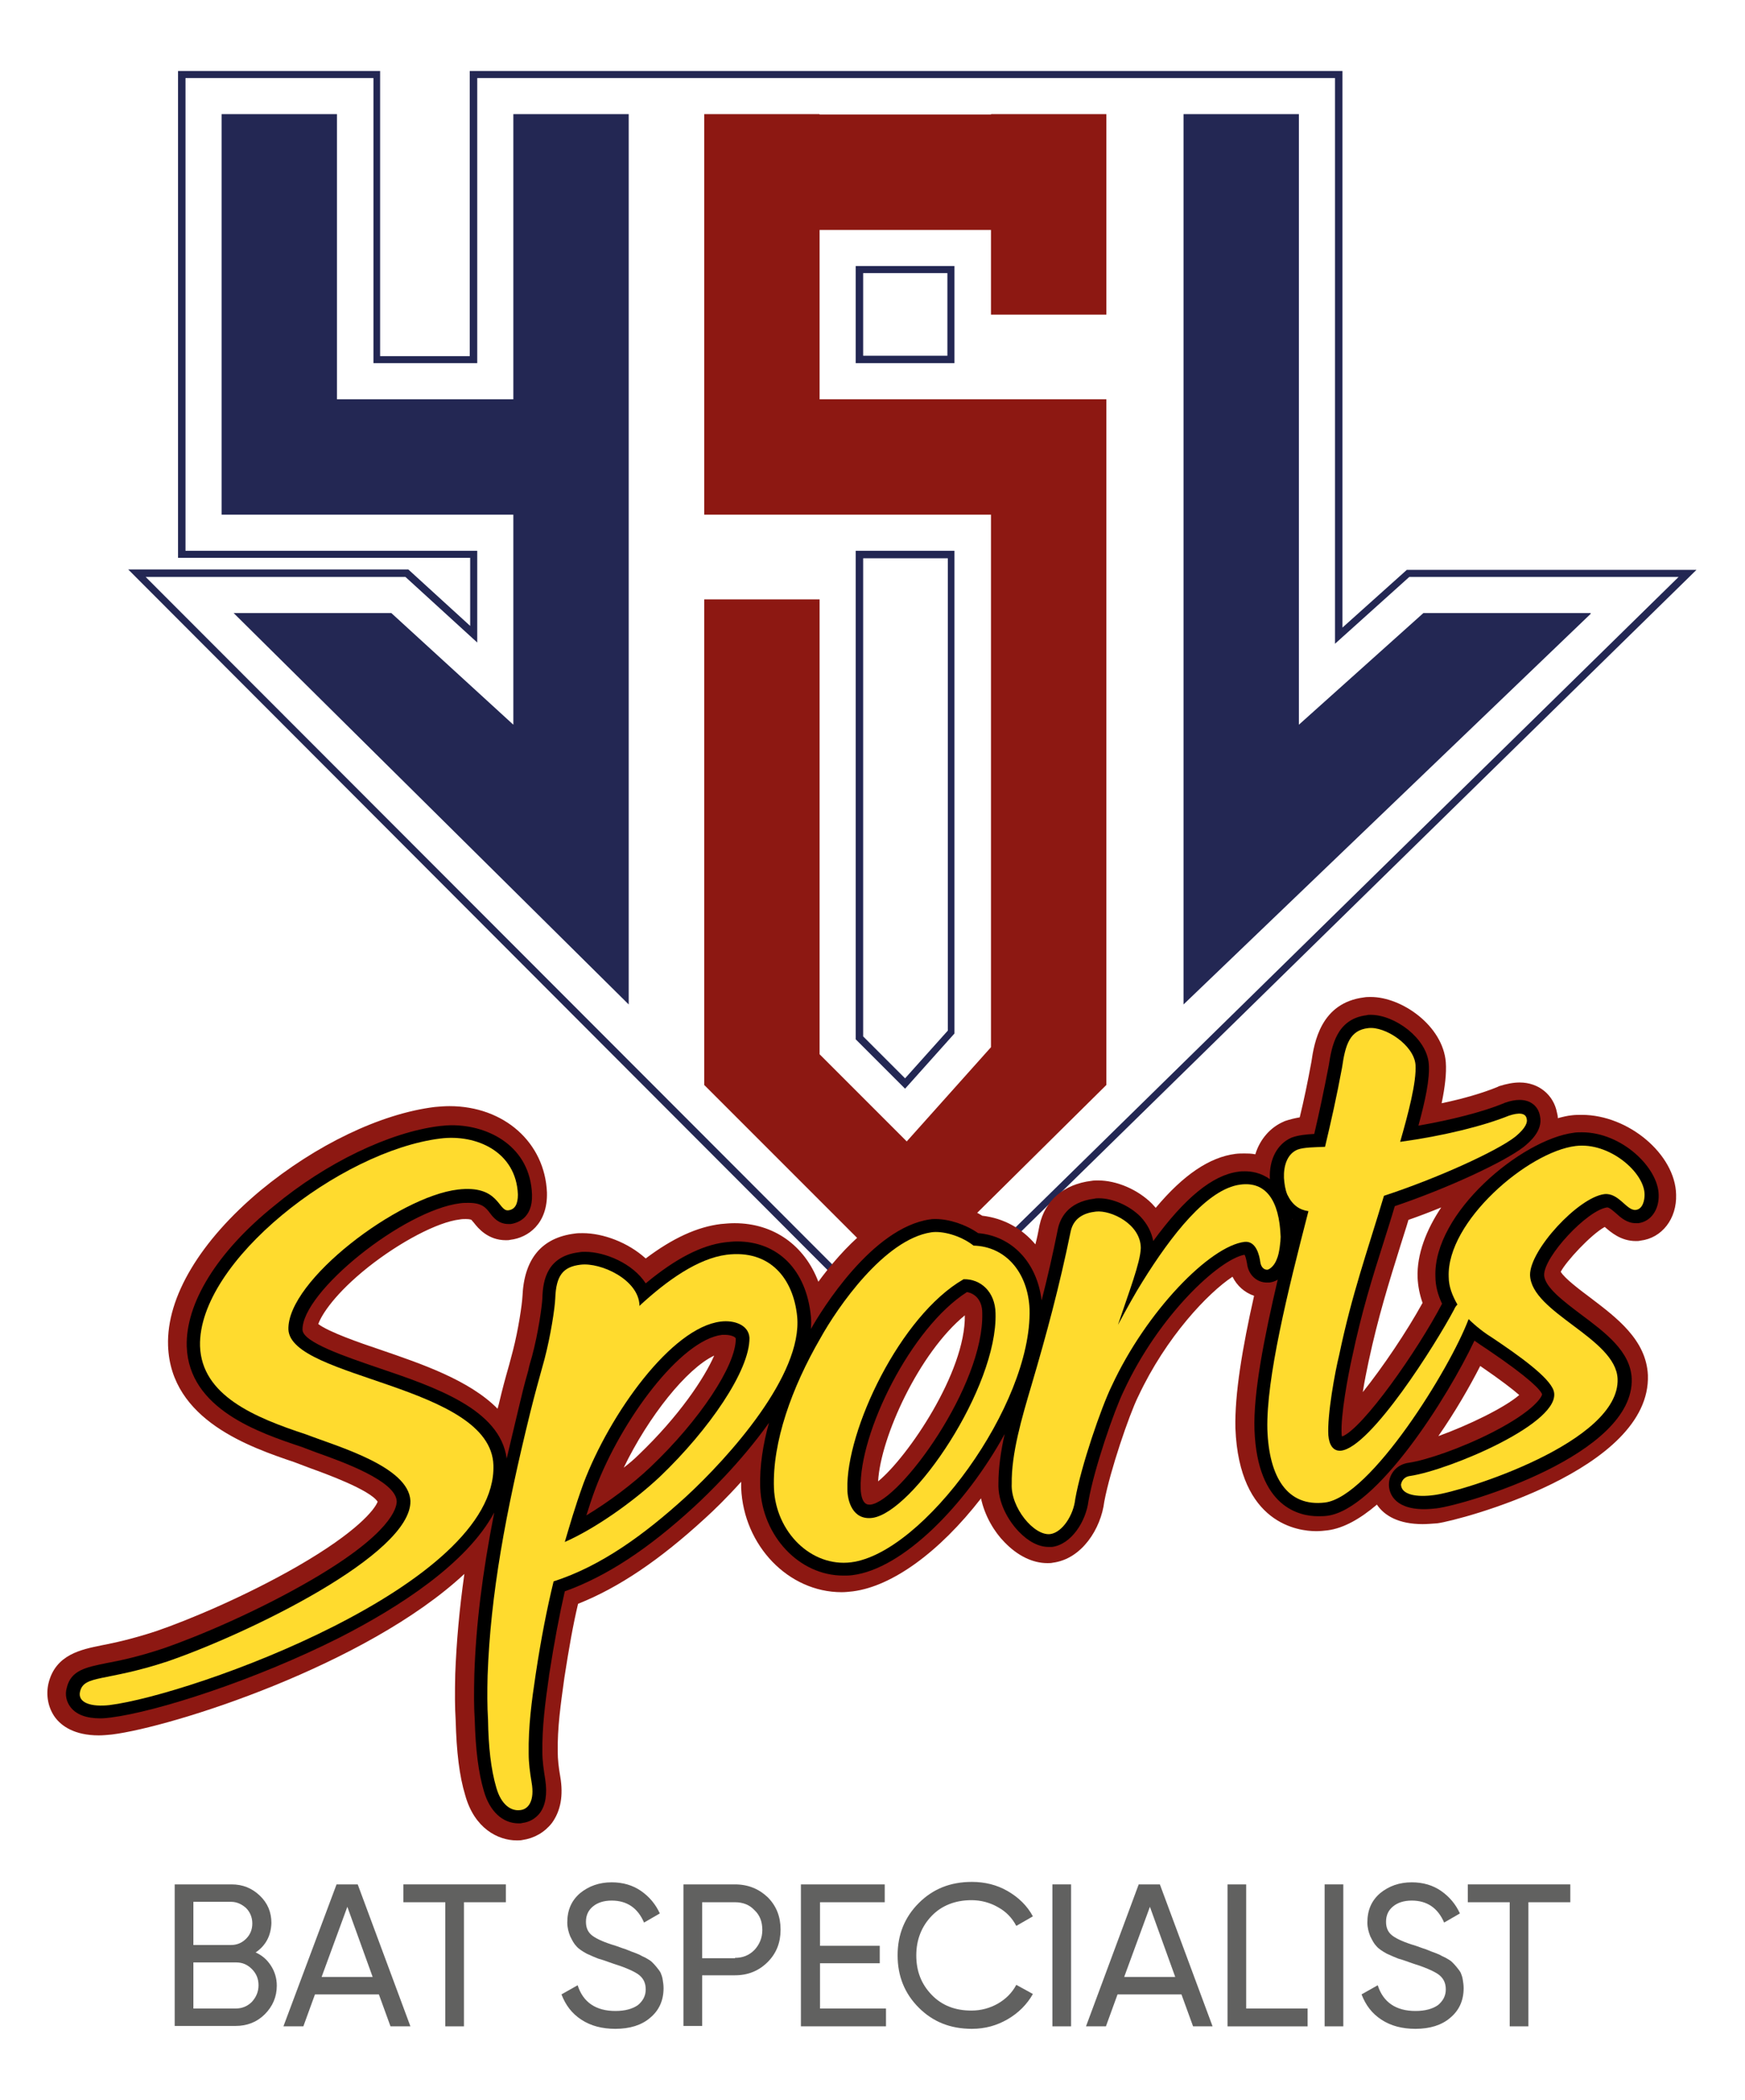 <?xml version="1.0" encoding="utf-8"?>
<!-- Generator: Adobe Illustrator 24.0.1, SVG Export Plug-In . SVG Version: 6.00 Build 0)  -->
<svg version="1.1" id="Layer_1" xmlns="http://www.w3.org/2000/svg" xmlns:xlink="http://www.w3.org/1999/xlink" x="0px" y="0px"
	 viewBox="0 0 420.5 505.9" style="enable-background:new 0 0 420.5 505.9;" xml:space="preserve">
<style type="text/css">
	.st0{fill:#8D1812;}
	.st1{fill:#232753;}
	.st2{fill:#FFDB2E;}
	.st3{fill:#616160;}
</style>
<g>
	<g>
		<g>
			<polygon class="st0" points="238.8,27.6 197.5,27.6 197.5,27.5 169.7,27.5 169.7,124 188.7,124 197.5,124 238.8,124 238.8,252.3 
				218.5,275 197.5,254 197.5,144.4 169.7,144.4 169.7,261.4 217.9,309.6 266.6,261.4 266.6,124 266.6,96.2 238.8,96.2 197.5,96.2 
				197.5,55.4 238.8,55.4 238.8,75.8 266.6,75.8 266.6,55.4 266.6,27.6 266.6,27.5 238.8,27.5 			"/>
			<polygon class="st1" points="343,147.7 313,174.6 313,27.5 285.2,27.5 285.2,242 383.3,147.9 383.3,147.7 			"/>
			<polygon class="st1" points="123.7,96.2 81.2,96.2 81.2,27.5 53.4,27.5 53.4,96.2 53.4,124 81.2,124 123.7,124 123.7,174.6 
				94.3,147.7 56.3,147.7 151.5,242 151.5,27.5 123.7,27.5 			"/>
		</g>
		<g>
			<g>
				<path class="st1" d="M217.8,324.4l-0.6-0.6L30.9,137.2h67.5l14.9,13.6v-16.4H42.9V17.1h48.7v68.7h21.6V17.1h210.3v134.1
					l15.5-13.9h69.8L217.8,324.4z M35.1,139l182.8,183l186.6-183h-64.9l-17.9,16.1V18.8H115v68.7h-25V18.8H44.7v113.9H115v22.1
					L97.7,139H35.1z M218.1,262.3l-11.9-11.9V132.7h23.8V249L218.1,262.3z M208,249.7l10.1,10.1l10.3-11.5V134.5H208V249.7z
					 M230,87.5h-23.8V64.1h23.8L230,87.5z M208,85.7h20.3l0-19.9H208V85.7z"/>
			</g>
		</g>
		<g>
			<path class="st0" d="M386.7,295.6c1.5,1.3,3.9,3.4,7.5,3.4h0c0.4,0,0.7,0,1.1-0.1c5.2-0.6,8.8-5.3,8.6-11.1
				c-0.2-9.7-11.5-19.2-22.7-19.2c-0.8,0-1.6,0-2.4,0.1c-1.1,0.1-2.3,0.4-3.4,0.7c0-0.5-0.1-0.9-0.2-1.3c-0.8-4.3-4.4-7.3-9-7.3
				c-1.5,0-3.1,0.3-5,0.9l-0.2,0.1l-0.2,0.1c-3.4,1.4-8.1,2.8-13.4,3.9c0.8-3.9,1.2-7.2,1-9.9c-0.7-8.7-10.5-15.7-18.1-15.7
				c-0.5,0-1.1,0-1.6,0.1c-10.4,1.3-12,10.8-12.7,15.6c-0.9,4.9-1.8,9.2-2.8,13.3c-1.2,0.2-2.4,0.5-3.6,0.9l-0.2,0.1
				c-3.3,1.4-5.8,4.3-6.9,7.9c-1-0.2-1.9-0.2-2.6-0.2c-0.7,0-1.4,0-2.2,0.1c-6.2,0.8-12.5,5-19.2,13c-0.3-0.3-0.6-0.7-0.9-1
				c-3.4-3.4-8.5-5.6-13-5.6c-0.5,0-1.1,0-1.6,0.1c-6.6,0.8-11.2,4.7-12.5,10.7c-0.3,1.6-0.6,3.1-1,4.6c-3.2-3.8-7.6-6.3-12.8-6.9
				c-3.6-2.2-7.9-3.5-11.8-3.5c-0.6,0-1.3,0-1.9,0.1l-0.2,0c-10.6,1.6-19.7,11.3-25.6,19.3c-3.3-8.7-10.7-14.1-20.2-14.1
				c-1.1,0-2.2,0.1-3.3,0.2c-5.7,0.7-11.6,3.4-18.1,8.3c-4.3-3.9-10.3-6.1-15.2-6.1c-0.7,0-1.3,0-1.9,0.1c-8,1-12.2,6.1-12.6,15.1
				c-0.1,2-1,8.1-2.3,13.1l-0.9,3.4c-1,3.5-1.6,5.7-2.5,9.5c-0.1,0.4-0.2,0.7-0.3,1.1c-6.8-6.9-18.3-10.8-28.2-14.2
				c-5.1-1.7-12.5-4.3-15-6.2c0.8-2.3,4.1-7.4,12-13.7c7.7-6.1,16.8-10.9,22.1-11.5c0.5-0.1,1-0.1,1.5-0.1c1,0,1.3,0.2,1.3,0.2
				c0.1,0.1,0.4,0.5,0.6,0.7c1,1.3,3.4,4.2,7.7,4.2c0.4,0,0.7,0,1.1-0.1c4.2-0.5,9-3.8,8.8-11.4c-0.5-12-10.3-20.8-23.5-20.8
				c-1.2,0-2.3,0.1-3.5,0.2c-13.1,1.6-28.8,9.2-42,20.1c-14.5,12.1-22.7,25.7-22.3,37.4c0.6,18,19.9,24.5,30.5,28.1
				c1.1,0.4,2.4,0.9,3.7,1.4c3.6,1.3,14.4,5.2,16.3,8.1c-0.7,1.9-5,7.3-19.2,15.5c-12.5,7.2-26.3,13-34.2,15.7
				c-5.8,1.9-10,2.8-13.1,3.4c-4.9,1-11.1,2.2-12.8,9.1c-0.7,2.9-0.1,6,1.6,8.3c1.5,2,4.6,4.3,10.5,4.3c1,0,2-0.1,3.1-0.2
				c14.6-1.8,61.4-16.7,85-38.7c-1.2,8.5-1.9,16.3-2.2,24.1c-0.1,4.7-0.1,8,0.1,11.1c0.2,7.7,0.9,13.5,2.3,18.1
				c2.2,8,7.9,10.9,12.4,10.9c0,0,0,0,0,0c0.5,0,1,0,1.4-0.1c2.8-0.4,5.3-1.8,7.1-4.1c2.1-2.9,2.8-6.6,2-11.2
				c-0.4-2.3-0.6-4.2-0.6-5.9c-0.1-5.8,0.7-11.4,1.6-17.9l0,0c1.1-7.1,2.1-12.8,3.3-17.8c9.8-3.9,19.6-10.5,30.6-20.6
				c2-1.8,5.2-4.9,8.7-8.8c0,0.5,0,1,0,1.5c0.6,13.9,11.4,25.1,24.2,25.1c0.9,0,1.8-0.1,2.7-0.2c9.5-1.2,20.9-9.5,30.9-22.4
				c0.9,4.3,3.3,8.2,5.7,10.6c3.1,3.2,6.7,5,10.3,5c0.4,0,0.9,0,1.3-0.1c7-0.9,11.6-8.2,12.4-14.7c1.4-7.5,6-20.9,8.1-25.2l0.1-0.2
				c6.7-14.3,16.8-24.9,22.7-28.8c1.1,2.2,2.9,3.8,5.2,4.6c-2.8,12.4-4.7,23.7-4.5,31.9c0.9,23.1,15.2,24.8,19.5,24.8
				c0.9,0,1.8-0.1,2.7-0.2c3.9-0.5,7.9-2.8,11.9-6.2c1.8,2.7,5.3,4.7,11,4.7c1.1,0,2.3-0.1,3.6-0.2c5.3-0.7,51.5-12.8,50.7-35.7
				c-0.4-8.5-7.5-13.8-13.8-18.6c-2.4-1.8-6.3-4.7-7.2-6.3C377.4,303.9,383.3,297.5,386.7,295.6z M154,350.4
				c-1.1,1.1-2.4,2.2-3.7,3.2c6-12.4,15.2-23.9,21.8-27C169.7,332.1,163.6,341.2,154,350.4z M211.6,356.9c0.6-10.7,9.9-31,20.9-40
				C232.7,330.6,218.7,351.1,211.6,356.9z M342.8,313.9c-3.8,6.9-9.6,15.5-14.4,21.5c0.4-2.7,1-5.4,1.4-7.4
				c2.3-10.7,4.8-18.7,7.7-28c0.6-2,1.3-4,1.9-6.1c2.6-0.9,5.2-1.9,7.9-3c-3.6,5.4-5.9,11.3-5.7,16.9
				C341.7,309.9,342.1,311.9,342.8,313.9z M346.6,346c4.1-5.9,7.6-12,10.1-16.9c5.1,3.5,7.8,5.6,9.4,7
				C362.5,339.2,353.8,343.4,346.6,346z"/>
		</g>
		<path d="M381.2,272.8c-0.6,0-1.3,0-1.9,0.1c-12.7,1.6-34,19.4-33.4,34.7c0,2.2,0.6,4.4,1.6,6.5c-5.9,11.3-19.1,30.1-24.1,32
			c0-0.1-0.1-0.3-0.1-0.5c-0.3-4.5,1.6-14.5,2.5-18.5c2.3-10.9,4.8-19,7.8-28.4c0.8-2.6,1.7-5.3,2.5-8.1
			c12.7-4.3,26.3-10.6,31.1-14.3c1.2-1,4.7-3.8,3.9-7.4c-0.4-2.4-2.3-3.9-4.9-3.9c-1,0-2.2,0.2-3.6,0.7l-0.2,0.1
			c-5.1,2.1-12.6,4-20.6,5.4c1.6-5.8,2.8-11.3,2.5-14.9c-0.5-6.2-8.2-11.8-14-11.8c-0.4,0-0.7,0-1,0.1c-7.3,0.9-8.4,7.6-9.1,12.1
			c-1.2,6.2-2.3,11.4-3.5,16.5c-2,0.1-3.9,0.3-5.5,0.9c-3.4,1.5-5.4,5.2-5.2,9.9c0,0,0,0,0,0.1c-2.2-1.6-4.5-1.9-6-1.9
			c-0.5,0-1.1,0-1.6,0.1c-6.2,0.8-12.9,6.3-20.5,16.7c-0.4-2.1-1.4-4.1-3.1-5.9c-2.6-2.6-6.6-4.4-10-4.4c-0.4,0-0.7,0-1.1,0.1
			c-6.5,0.8-8.3,4.9-8.8,7.4c-1.2,6-2.5,11.7-3.9,17.1c-1.1-9.1-7.1-15.5-15.3-16.2c-3-2.1-7-3.4-10.3-3.4c-0.5,0-0.9,0-1.3,0.1
			l-0.1,0c-13.9,2.1-26,21.8-28.6,26.4c0.1-1.1,0.1-2.1,0-3.1c-1.1-11.1-7.9-18-17.8-18c-0.9,0-1.9,0.1-2.8,0.2
			c-5.8,0.7-12.1,4-19.2,9.9c-3.1-4.8-9.8-7.6-14.6-7.6c-0.5,0-0.9,0-1.4,0.1c-7.6,0.9-8.8,6.5-8.9,11.1c-0.1,2-1,8.4-2.5,14
			c-0.4,1.3-0.7,2.4-0.9,3.4c-1,3.5-1.5,5.6-2.4,9.4c-1,4.1-1.9,8.1-2.8,11.8c-1.6-11.9-17.2-17.2-31.1-21.9
			c-7.6-2.6-18-6.1-18.1-9.1c-0.2-9.1,24.3-28.8,38-30.5c0.7-0.1,1.4-0.1,2-0.1c3.3,0,4.2,1.2,5.2,2.5c0.8,1.1,2.1,2.6,4.4,2.6
			c0.2,0,0.4,0,0.6,0c1.2-0.2,5.3-1.1,5.1-7.1c-0.4-11.5-10.3-16.7-19.3-16.7c-1,0-2,0.1-3,0.2c-12.1,1.5-27.4,8.9-39.8,19.2
			C52.3,301.6,44.7,314,45,324.4c0.5,15.1,17.5,20.8,27.7,24.2c1.1,0.4,2.4,0.9,3.7,1.4c6.2,2.2,19,6.8,19.2,11.7
			c0,1.6-1.3,7.7-20.3,18.8c-13,7.6-27.6,13.8-36.1,16.7c-6,2-10.4,2.9-13.6,3.5c-4.9,1-8.5,1.7-9.5,5.9c-0.5,1.7-0.1,3.4,0.9,4.7
			c1.4,1.8,3.8,2.7,7.2,2.7c0,0,0,0,0,0c0.8,0,1.7-0.1,2.5-0.2c11.1-1.4,34.8-9,55.2-19.3c14.3-7.3,30.6-17.8,37.2-30.1
			c-2.9,14.8-4.4,27.1-4.8,39.1c-0.1,4.6-0.1,7.9,0.1,10.8c0.2,7.3,0.9,12.8,2.2,17.2c1.4,4.9,4.5,7.8,8.4,7.8c0,0,0,0,0,0
			c0.3,0,0.6,0,0.9-0.1c1.7-0.2,3.2-1.1,4.2-2.4c1.4-1.9,1.8-4.6,1.3-8c-0.4-2.5-0.7-4.6-0.7-6.5c-0.1-6.2,0.7-12.2,1.6-18.5l0-0.1
			c1.3-8.3,2.5-14.6,3.8-20.3c10-3.6,20-10.1,31.3-20.5c2.7-2.5,11-10.4,17.9-20.1c-1.4,5.1-2.3,10.4-2.1,15.7
			c0.5,11.6,9.4,21.1,20,21.1c0.7,0,1.5,0,2.2-0.1c12.2-1.5,27.3-16.9,36.7-34c-0.9,4-1.5,8.1-1.5,11.8c-0.2,4.7,2.4,9.1,4.9,11.7
			c2.3,2.4,4.8,3.7,7.2,3.7c0.3,0,0.5,0,0.8,0c4.7-0.6,8.2-6.2,8.8-11.1c1.4-7.9,6.2-21.8,8.5-26.5c8.5-18.3,23-31.7,29.1-32.8
			c0.2,0.3,0.4,1,0.6,2.1c0.3,2.7,2.3,4.6,4.8,4.6c0,0,0,0,0,0c0.2,0,0.4,0,0.6,0c0.7-0.1,1.4-0.3,2-0.7
			c-3.3,14.1-5.9,27.3-5.6,36.2c0.7,18.8,11,20.8,15.3,20.8c0.7,0,1.4,0,2.2-0.1c12-1.5,29.1-28.6,35.5-42.2c1,0.7,2,1.4,3.1,2.1
			c10.5,7.1,12.8,9.8,13.2,10.8c0,0.6-1.9,4-11.8,9.1c-7.8,4-16.2,6.8-20.2,7.4c-3.3,0.4-4.9,3-4.9,5.2l0,0.2c0,1.4,0.8,5.8,8.5,5.8
			c1,0,2-0.1,3-0.2c7.1-0.9,47.7-12.9,47-31.3c-0.3-6.5-6.3-11-12.2-15.4c-4.1-3.1-8.8-6.6-8.9-9.5c-0.1-4.4,10.4-15.7,15.2-16.3
			c0.5,0,1.4,0.8,2.1,1.4c1.2,1.1,2.7,2.4,4.8,2.4c0,0,0,0,0,0c0.2,0,0.4,0,0.6,0c3-0.4,5-3.2,4.9-6.8
			C399.6,281.3,390.8,272.8,381.2,272.8z M156.8,353.4c-4.4,4.2-10.2,8.5-15.5,11.7c0.6-1.9,1.3-4.1,2.2-6.5
			c6.2-16.4,20.5-35.8,30.5-37c0.3,0,0.5,0,0.8,0c1.1,0,2.4,0.4,2.5,0.9C177.4,328.9,168.6,342.2,156.8,353.4z M209.8,362.5
			c-0.1,0-0.3,0-0.4,0c-2,0-2-3.8-2-3.8l0-0.1c-0.4-13.4,12.1-38.7,25.6-47.3c1.9,0.3,3.7,1.9,3.7,5
			C237.2,333.8,216.9,361.6,209.8,362.5z M311.4,293.9c0-0.1,0-0.1,0-0.2c0,0,0,0,0.1,0C311.4,293.8,311.4,293.8,311.4,293.9z"/>
		<g>
			<g>
				<g>
					<path class="st2" d="M69.5,320.3c-0.3-11.8,26.5-32,40.8-33.7c10-1.2,9.7,5.3,12.2,5c1.6-0.2,2.3-1.5,2.3-3.8
						c-0.4-10.3-10-14.6-18.7-13.5c-24.1,3-58.4,29.6-57.9,50c0.4,11.9,13.1,17.2,25.6,21.3c7.5,2.9,24.7,7.7,25.1,16
						c0.3,12.9-39.1,32-58.6,38.7c-14.9,4.9-20,3.2-21,7.2c-0.7,2.8,2.8,3.8,7.1,3.3c20-2.5,93.4-28.9,92.5-57.8
						C118.3,333.7,70,332.2,69.5,320.3z"/>
				</g>
				<g>
					<g>
						<path class="st2" d="M192.1,317.2c-0.9-9.1-6.5-16.2-17-14.9c-6.9,0.9-14.3,6.1-21.1,12.4l0.1-0.2c-0.2-6.2-9.3-10.4-14.2-9.8
							c-4.3,0.5-5.9,2.7-6.1,8.1c-0.1,2.4-1.1,9-2.6,14.7c-1.6,5.8-2.2,7.9-3.4,12.7c-6,24.4-9.6,43.9-10.3,63.5
							c-0.1,3.9-0.1,7.4,0.1,10.6c0.1,6.5,0.7,12,2,16.4c1.2,4.2,3.6,5.7,5.8,5.4c1.9-0.2,3.5-2.2,2.7-6.7c-0.4-2.4-0.7-4.6-0.7-6.9
							c-0.1-6.5,0.7-12.6,1.7-19.2c1.3-8.6,2.7-15.7,4.3-22.3c11.5-3.7,21.9-11.3,31.9-20.4C175.7,351,193.4,331.3,192.1,317.2z
							 M159.1,355.7c-6.8,6.4-16.1,12.8-23,15.8c1.2-4,2.3-8,4.5-14.1c6.3-16.7,21.2-37.6,33.1-39c3.2-0.4,6.7,0.8,6.9,3.9
							C180.7,330.2,170.8,344.5,159.1,355.7z"/>
					</g>
				</g>
				<g>
					<g>
						<path class="st2" d="M234.6,300.1c-3.2-2.5-7.6-3.6-10.2-3.2c-11.3,1.7-22.6,18.1-26.7,25.5c-6.9,11.9-11.6,25-11.2,36.1
							c0.4,10.6,9,19.1,18.6,17.9c17.4-2.2,43.6-37.9,43-61C247.7,306.5,242.3,300.3,234.6,300.1z M210.2,365.7
							c-4.8,0.6-6-4.2-6-6.9c-0.4-14.1,12.7-41.8,28-50.6c4.1-0.1,7.6,3,7.7,8.2C240.4,334.3,220,364.4,210.2,365.7z"/>
					</g>
				</g>
				<g>
					<path class="st2" d="M307.7,303.3c0.6-1.3,0.9-4.3,0.9-5.3c-0.3-9-3.7-13.4-9.7-12.6c-8,1-16.7,12.3-23.6,23.4
						c-1.7,2.7-3.7,6.3-5.9,10.4c2.6-7.8,5.4-15,5.5-18.5c0-5.8-7.2-9.2-10.8-8.8c-2.8,0.3-5.4,1.5-6.1,4.8
						c-2.7,13.2-5.8,24.7-9.4,36.9c-2.4,8.1-4.9,16.6-4.8,23.9c-0.3,5.7,5.4,12.6,9.3,12.1c2.9-0.4,5.6-4.6,6-8.4
						c1.4-8,6.3-22.2,8.8-27.3c8.4-18.1,23.7-33.7,32-34.7c2.8-0.3,3.6,3.3,3.8,4.9c0.2,1.3,1,1.9,1.8,1.8
						C306.3,305.6,307.2,304.7,307.7,303.3z"/>
				</g>
				<g>
					<path class="st2" d="M379.7,276.1c-11.5,1.4-31.1,18.2-30.6,31.5c0,2.4,0.9,4.6,2.1,6.7c-0.3,0.3-0.6,0.7-0.8,1.2
						c-4.4,8.3-20,33.1-27.2,34c-1.9,0.2-2.9-1.3-3.1-3.7c-0.3-4.9,1.6-15.3,2.6-19.3c3.1-14.8,6.7-24.7,10.8-38.4
						c12.8-4.2,27.1-10.7,31.6-14.2c2.7-2.2,3-3.6,2.8-4.3c-0.2-1.5-1.9-1.6-4.3-0.8c-6.2,2.5-15.9,4.9-26.2,6.3
						c1.9-6.6,4-14.5,3.7-18.6c-0.4-4.7-7.3-9.3-11.4-8.8c-4.4,0.5-5.5,3.9-6.3,9.5c-1.3,7-2.6,12.8-4.1,19.1
						c-2.4,0.1-5.2,0.1-6.7,0.7c-2.5,1.1-3.3,4-3.2,6.8c0.1,1.4,0.3,2.8,0.8,4c1.2,2.5,2.9,3.7,5.1,4c-5,19.3-10.2,40.4-9.9,52.6
						c0.4,11.5,4.8,18.7,13.9,17.6c11-1.4,30.1-32.2,34.6-44.2c1.8,1.8,3.9,3.4,6,4.7c5.8,3.9,13.5,9.3,14.5,12.6
						c2.3,7.6-25.2,19.1-34.6,20.5c-1.6,0.2-2.1,1.4-2.2,2.1c0.1,2.4,3.7,3.1,8,2.5c7.2-0.9,44.8-12.8,44.2-28
						c-0.4-9.8-20.8-15.9-21.1-25c-0.1-6,11.6-18.7,17.9-19.5c3.5-0.4,5.4,4.1,7.6,3.8c1.7-0.2,2.1-2.4,2.1-3.6
						C396.4,282.6,387.9,275.1,379.7,276.1z"/>
				</g>
			</g>
		</g>
	</g>
	<g>
		<g>
			<path class="st3" d="M61.6,470.4c1.6,0.7,2.8,1.8,3.7,3.2c0.9,1.4,1.4,3,1.4,4.8c0,2.7-1,5-2.9,6.9c-1.9,1.9-4.3,2.8-7,2.8H42.1
				V454h13.7c2.7,0,4.9,0.9,6.8,2.7s2.8,4,2.8,6.6C65.3,466.3,64.1,468.7,61.6,470.4z M55.7,458.2h-9.1v10.4h9.1
				c1.4,0,2.6-0.5,3.6-1.5c1-1,1.5-2.2,1.5-3.7c0-1.4-0.5-2.7-1.5-3.7C58.3,458.8,57.1,458.2,55.7,458.2z M56.8,483.9
				c1.5,0,2.8-0.5,3.9-1.6c1-1.1,1.6-2.4,1.6-4c0-1.5-0.5-2.8-1.6-3.9c-1.1-1.1-2.3-1.6-3.8-1.6H46.6v11.1H56.8z"/>
			<path class="st3" d="M94.1,488.2l-2.8-7.7H75.9l-2.8,7.7h-4.8L81.1,454h5.1l12.7,34.2H94.1z M77.5,476.3h12.3l-6.1-16.9
				L77.5,476.3z"/>
			<path class="st3" d="M121.9,454v4.3h-10.1v29.9h-4.5v-29.9H97.2V454H121.9z"/>
		</g>
		<g>
			<path class="st3" d="M148.3,488.8c-3.2,0-5.9-0.7-8.2-2.2c-2.3-1.5-3.8-3.5-4.8-6.1l3.9-2.2c1.3,4.1,4.4,6.2,9.1,6.2
				c2.3,0,4.1-0.5,5.4-1.4c1.2-1,1.9-2.2,1.9-3.8c0-1.6-0.6-2.8-1.9-3.7c-1.2-0.8-3.3-1.7-6.2-2.6c-1.4-0.5-2.5-0.9-3.3-1.1
				c-0.8-0.3-1.7-0.7-2.8-1.2c-1.1-0.6-2-1.2-2.5-1.8c-0.6-0.6-1-1.4-1.5-2.4c-0.4-1-0.7-2.1-0.7-3.3c0-3,1-5.3,3.1-7.1
				c2.1-1.7,4.6-2.6,7.6-2.6c2.7,0,5.1,0.7,7.1,2.1c2,1.4,3.5,3.2,4.5,5.4l-3.8,2.2c-1.5-3.5-4.1-5.3-7.8-5.3
				c-1.9,0-3.4,0.5-4.5,1.4c-1.1,0.9-1.7,2.1-1.7,3.7c0,1.5,0.5,2.6,1.6,3.4c1.1,0.8,2.9,1.6,5.6,2.4c0.9,0.3,1.6,0.6,2,0.7
				c0.4,0.1,1,0.4,1.8,0.7c0.8,0.3,1.4,0.5,1.8,0.7c0.4,0.2,0.9,0.5,1.6,0.8c0.7,0.4,1.2,0.7,1.5,1c0.3,0.3,0.7,0.7,1.1,1.2
				c0.4,0.5,0.8,1,1,1.4c0.2,0.5,0.4,1,0.5,1.7c0.1,0.6,0.2,1.3,0.2,2c0,3-1.1,5.4-3.3,7.2C154.6,487.9,151.8,488.8,148.3,488.8z"/>
			<path class="st3" d="M177.1,454c3.2,0,5.8,1.1,7.9,3.1c2.1,2.1,3.1,4.7,3.1,7.8c0,3.1-1,5.7-3.1,7.8c-2.1,2.1-4.7,3.2-7.9,3.2
				h-7.9v12.2h-4.5V454H177.1z M177.1,471.7c1.9,0,3.4-0.6,4.7-1.9c1.2-1.3,1.9-2.9,1.9-4.8c0-2-0.6-3.6-1.9-4.8
				c-1.2-1.3-2.8-1.9-4.7-1.9h-7.9v13.5H177.1z"/>
			<path class="st3" d="M197.6,483.9h15.9v4.3H193V454h20.2v4.3h-15.6v10.5H212v4.2h-14.4V483.9z"/>
			<path class="st3" d="M234.2,488.8c-5.2,0-9.4-1.7-12.8-5.1c-3.4-3.4-5.1-7.6-5.1-12.6c0-5,1.7-9.2,5.1-12.6
				c3.4-3.4,7.6-5.1,12.8-5.1c3.1,0,6,0.7,8.6,2.2c2.6,1.5,4.7,3.5,6.1,6.1l-4,2.3c-1-1.9-2.4-3.4-4.4-4.5c-1.9-1.1-4.1-1.7-6.4-1.7
				c-3.9,0-7.2,1.3-9.6,3.8s-3.7,5.7-3.7,9.5c0,3.8,1.2,6.9,3.7,9.5s5.7,3.8,9.6,3.8c2.3,0,4.5-0.6,6.4-1.7c1.9-1.1,3.4-2.6,4.4-4.5
				l4,2.2c-1.4,2.5-3.5,4.6-6.1,6.1C240.2,488,237.4,488.8,234.2,488.8z"/>
			<path class="st3" d="M253.6,454h4.5v34.2h-4.5V454z"/>
			<path class="st3" d="M287.5,488.2l-2.8-7.7h-15.4l-2.8,7.7h-4.8l12.7-34.2h5.1l12.7,34.2H287.5z M270.9,476.3h12.3l-6.1-16.9
				L270.9,476.3z"/>
			<path class="st3" d="M300.4,483.9h14.7v4.3h-19.3V454h4.5V483.9z"/>
			<path class="st3" d="M319.2,454h4.5v34.2h-4.5V454z"/>
			<path class="st3" d="M341.1,488.8c-3.2,0-5.9-0.7-8.2-2.2c-2.3-1.5-3.8-3.5-4.8-6.1l3.9-2.2c1.3,4.1,4.4,6.2,9.1,6.2
				c2.3,0,4.1-0.5,5.4-1.4c1.2-1,1.9-2.2,1.9-3.8c0-1.6-0.6-2.8-1.9-3.7c-1.2-0.8-3.3-1.7-6.2-2.6c-1.4-0.5-2.5-0.9-3.3-1.1
				c-0.8-0.3-1.7-0.7-2.8-1.2c-1.1-0.6-2-1.2-2.5-1.8c-0.6-0.6-1-1.4-1.5-2.4c-0.4-1-0.7-2.1-0.7-3.3c0-3,1-5.3,3.1-7.1
				c2.1-1.7,4.6-2.6,7.6-2.6c2.7,0,5.1,0.7,7.1,2.1c2,1.4,3.5,3.2,4.5,5.4l-3.8,2.2c-1.5-3.5-4.1-5.3-7.8-5.3
				c-1.9,0-3.4,0.5-4.5,1.4c-1.1,0.9-1.7,2.1-1.7,3.7c0,1.5,0.5,2.6,1.6,3.4c1.1,0.8,2.9,1.6,5.6,2.4c0.9,0.3,1.6,0.6,2,0.7
				c0.4,0.1,1,0.4,1.8,0.7c0.8,0.3,1.4,0.5,1.8,0.7c0.4,0.2,0.9,0.5,1.6,0.8c0.7,0.4,1.2,0.7,1.5,1c0.3,0.3,0.7,0.7,1.1,1.2
				c0.4,0.5,0.8,1,1,1.4c0.2,0.5,0.4,1,0.5,1.7c0.1,0.6,0.2,1.3,0.2,2c0,3-1.1,5.4-3.3,7.2C347.4,487.9,344.6,488.8,341.1,488.8z"/>
			<path class="st3" d="M378.4,454v4.3h-10.1v29.9h-4.5v-29.9h-10.1V454H378.4z"/>
		</g>
	</g>
</g>
<g>
</g>
<g>
</g>
<g>
</g>
<g>
</g>
<g>
</g>
<g>
</g>
</svg>
